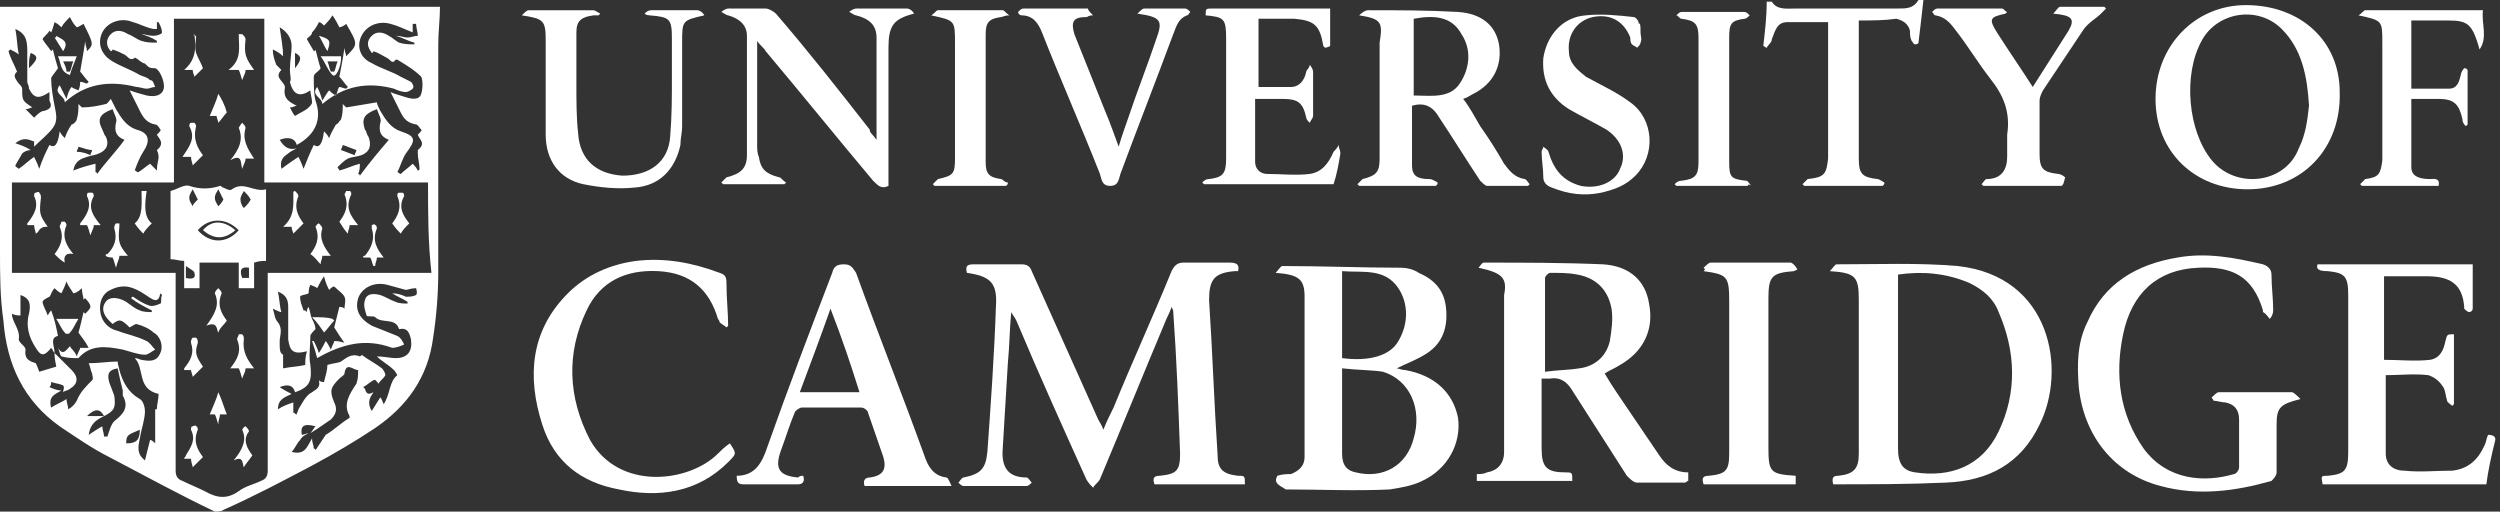 <?xml version="1.0" encoding="utf-8"?>
<!-- Generator: Adobe Illustrator 19.1.0, SVG Export Plug-In . SVG Version: 6.00 Build 0)  -->
<!DOCTYPE svg PUBLIC "-//W3C//DTD SVG 1.1//EN" "http://www.w3.org/Graphics/SVG/1.1/DTD/svg11.dtd">
<svg version="1.1" id="Layer_1" xmlns="http://www.w3.org/2000/svg" xmlns:xlink="http://www.w3.org/1999/xlink" x="0px" y="0px"
	 viewBox="0 0 146.6 30" enable-background="new 0 0 146.6 30" xml:space="preserve">
<rect x="0" y="0" width="146.6" height="30" fill="#333333" stroke="none"/>
<g>
	<path fill="#FFFFFF" d="M0,0.4c8.5,0,17.1,0,25.8,0c0,0.7-0.1,1.5-0.1,2.2c0,4.4,0,8.9,0,13.3c0,1.3-0.1,2.6-0.3,3.9
		c-0.3,2.3-1.5,4-3.4,5.3c-1.2,0.8-2.4,1.5-3.7,2.2c-1.7,0.9-3.4,1.8-5.2,2.6C13,30,12.7,30,12.6,30c-2.1-1-4.1-2.1-6.2-3.2
		c-1-0.5-2-1.2-2.9-1.8c-2.1-1.5-3.1-3.6-3.3-6.2C0,17.4,0,16.1,0,14.7c0-3.6,0-7.1,0-10.7C0,2.8,0,1.6,0,0.4z M6.1,24.4
		c-0.4,0.2-0.8,0.4-0.9,1.1c0.3-0.2,0.6-0.4,0.8-0.5c0,0.2,0.1,0.4,0.1,0.6c0.1,0,0.1,0,0.2,0c0.1-0.3,0.2-0.7,0.4-0.9
		c0.5-0.4,0.9-0.8,0.5-1.5c0-0.1,0-0.2,0-0.3c-0.1-0.4-0.2-0.8-0.3-1.3c-0.6,0.1-0.6,0.4-0.5,0.8c0.1,0.3,0.2,0.5,0.3,0.8
		C6.8,23.9,6.7,24.1,6.1,24.4c-0.2-0.4-0.5-0.5-1,0C5.5,24.4,5.8,24.4,6.1,24.4z M18.2,25.4c0.1-0.1,0.2-0.3,0.3-0.4
		c-0.7-0.2-0.9,0-0.8,0.5c0.1,0,0.3-0.1,0.4-0.1c-0.2,0.1-0.4,0.2-0.5,0.4c-0.2,0.2-0.3,0.5-0.5,0.7c0.8,0.2,0.9-0.3,1.2-0.8
		c0,0.3,0.1,0.4,0.1,0.6c0,0,0.1,0,0.1,0.1c0.2-0.3,0.4-0.6,0.6-0.9c-0.1,0,0,0,0,0c0.5-0.3,0.9-0.7,1.4-1c0,0,0-0.1,0-0.1
		c-0.4-0.7,0-1.3,0.4-1.9C21,22.2,21,22,21,21.7c-0.3,0-0.7-0.5-0.8,0.2c0,0.1-0.2,0.2-0.3,0.3c-0.5,0.5-0.6,0.7-0.3,1.4
		c0.2,0.4,0.1,0.7-0.2,1C19.1,24.8,18.7,25.1,18.2,25.4z M21.9,23c-0.2,0.3-0.4,0.6-0.1,1.1c0.2-0.3,0.3-0.5,0.5-0.8
		c0.1,0.1,0.1,0.2,0.2,0.4c0.4-0.6,0.3-1.3,0.8-1.7c0,0-0.1-0.2-0.2-0.3c-0.3-0.3-0.7-0.5-1-0.8c0.4,0,0.8,0.1,1.1,0.1
		c0.7,0,1-0.4,0.9-1.1c-0.1-0.4-0.2-0.7-0.7-0.6c-0.2-0.7-1-0.3-1.4-0.7c-0.1-0.1-0.5,0-0.5-0.1c-0.1-0.3-0.2-0.6-0.1-0.9
		c0.1-0.4,0.5-0.4,0.9-0.3c0.3,0.1,0.6,0.3,0.9,0.4c0.2,0.1,0.5,0.1,0.7,0.1c0,0,0-0.1,0-0.1c-0.3-0.2-0.6-0.3-0.9-0.5
		c0.3,0,0.6,0.1,0.8,0.2c0.2,0,0.4,0,0.6-0.1c0.1-0.1,0-0.4,0-0.4c-0.3,0-0.5,0.1-0.6,0.1c-0.4-0.1-0.7-0.2-1.1-0.3
		c-0.8-0.2-1.5,0.2-1.7,0.8c-0.2,0.7,0.1,1.2,0.8,1.6c0.5,0.2,1,0.4,1.5,0.6c0.2,0.1,0.3,0.3,0.4,0.5c-0.2,0.1-0.5,0.2-0.7,0.2
		c-1.6-0.6-3-0.2-4.4,0.6c-0.1-0.4-0.2-0.7-0.3-1c0,0,0.1,0,0.1,0c0.1,0.2,0.2,0.4,0.3,0.7c0.2-0.3,0.3-0.5,0.4-0.7
		c0.1,0.1,0.2,0.3,0.3,0.5c0.1-0.3,0.2-0.4,0.2-0.5c0.1,0,0.3,0,0.6,0.1c-0.3-0.4-0.4-0.6-0.6-0.9c0.1-0.4,0.2-0.8,0.3-1.2
		c0.1,0,0.2,0,0.3,0.1c0-0.2,0.1-0.5,0-0.7c-0.1-0.2-0.4-0.4-0.6-0.6c-0.1,0-0.2,0.1-0.3,0.2c-0.1-0.2-0.2-0.4-0.3-0.8
		c-0.2,0.3-0.3,0.5-0.4,0.7c-0.1-0.1-0.2-0.1-0.4-0.2c-0.1,0.2-0.1,0.4-0.1,0.5c-0.2,0.1-0.5,0.1-0.5,0.2c0,0.3,0.1,0.5,0.2,0.8
		c0.1,0,0.1,0,0.2,0.1c0-0.1,0-0.2,0.1-0.3c0.1,0.3,0.1,0.5,0.2,0.7c0.1,0.2,0.2,0.4,0.2,0.6c-0.1,0.1-0.3,0.3-0.3,0.4
		c0,0.6-0.1,1.2,0,1.7c0.1,0.9,0,1.3-0.9,1.6c-0.1-0.4-0.4-0.5-0.9-0.3c0.3,0.2,0.5,0.3,0.7,0.4c-0.4,0.2-0.8,0.3-0.8,0.9
		c0.3-0.2,0.6-0.3,0.9-0.4c0,0.2,0,0.4,0,0.6c0.1,0,0.1,0.1,0.2,0.1c0-0.1,0.1-0.2,0.1-0.3c0.2-0.3,0.4-0.8,0.8-1
		c0.3-0.2,0.5-0.3,0.4-0.7c0.1,0.1,0.2,0.1,0.3,0.1c0.1-0.4,0.2-0.7,0.2-1c0.3-0.1,0.6-0.1,0.8-0.2c0.3-0.2,0.6-0.5,1.1-0.3
		c0,0,0.2-0.1,0.1-0.1c0.4,0.3,0.8,0.5,1.2,0.8c0.1,0.1,0.2,0.3,0.2,0.4c-0.1,0.2-0.3,0.3-0.4,0.5c-0.1-0.1-0.2-0.3-0.3-0.2
		c-0.2,0.1-0.4,0.3-0.6,0.4c0,0,0.1,0.1,0.1,0.1C21.5,23.2,21.7,23.1,21.9,23z M3.2,20.7c0.3,0.3,0.7,0.7,1,1
		c0.4,0.4,0.4,0.8-0.1,1.1c-0.1,0.1-0.3,0.1-0.4,0.2c0-0.1,0.1-0.3,0-0.4c-0.2-0.1-0.4-0.1-0.7-0.2c0,0.1,0,0.2-0.1,0.3
		c0.2,0.1,0.5,0.2,0.7,0.2c-0.3,0.2-0.8,0.3-0.6,1c0.3-0.2,0.6-0.3,0.9-0.5c0,0.2,0.1,0.4,0.1,0.6c0.2-0.1,0.4-0.3,0.5-0.5
		c0.2-0.5,0.5-0.8,0.9-1.2c0.1-0.1,0-0.3,0-0.4c-0.1-0.2-0.1-0.4-0.2-0.6c0.6,0,1.2-0.1,1.7-0.1C6.9,21.4,7,21.6,7,21.7
		c0.2,0.7,0.5,1.3,1.2,1.7c0.2,0.1,0.3,0.5,0.3,0.7c0,0.5-0.2,1-0.3,1.6c-0.1,0.5-0.2,0.9,0.3,1.3c0.1-0.4,0.2-0.8,0.3-1.2
		c0.1,0,0.2,0.1,0.3,0.2c0-0.7,0-1.3,0-2c0,0,0,0,0.1,0c0-0.3,0.1-0.6,0.1-0.9c-1.3-0.3-0.8-1.5-1.4-2.1c0.2,0,0.3,0.1,0.4,0.1
		c0.5,0.1,0.9,0.1,1.1-0.4c0.2-0.4,0-1-0.4-1.2C8.8,19.3,8.4,19.1,8,19c-0.1,0-0.2,0.1-0.4,0.2c-0.5-0.5-0.6-0.5-1-0.2
		c-0.1-0.1-0.1-0.1-0.2-0.2c-0.3-0.3-0.5-0.7-0.2-1.1c0.2-0.3,0.7-0.3,1.2,0c0.3,0.2,0.5,0.4,0.8,0.5c0.2,0.1,0.5,0.1,0.7,0.1
		c0,0,0-0.1,0-0.1c-0.4-0.2-0.8-0.4-1.2-0.7c0,0,0-0.1,0.1-0.1c0.3,0.2,0.6,0.4,0.9,0.5c0.2,0.1,0.5,0,0.7-0.1c0.1,0,0-0.3,0.1-0.5
		c0,0-0.1-0.1-0.1-0.1c-0.1,0.6-0.4,0.4-0.7,0.2c-0.3-0.2-0.6-0.4-0.9-0.5c-0.5-0.2-1-0.1-1.5,0.2c-0.4,0.3-0.5,0.8-0.4,1.3
		c0.1,0.5,0.5,0.9,1,1C7.4,19.6,8,19.7,8.6,20c0.2,0.1,0.3,0.3,0.5,0.5c-0.2,0.1-0.4,0.3-0.6,0.3c-0.4,0-0.9-0.2-1.3-0.3
		c-1-0.2-1.9-0.3-2.6,0.5c-0.4,0-0.6,0-1-0.1c-0.1-0.1-0.1-0.3-0.2-0.5c0.3,0.5,0.5,0.1,0.7-0.1c0.1,0.2,0.3,0.3,0.4,0.6
		c0.1-0.3,0.2-0.4,0.2-0.5c0.1,0,0.3,0,0.5,0C5,20,4.8,19.8,4.6,19.5c0.1-0.3,0.2-0.8,0.3-1.2c0,0,0.1,0.1,0.1,0.1
		c0.1-0.1,0.3-0.3,0.3-0.4c0-0.2-0.2-0.4-0.3-0.5c0,0-0.1,0-0.1,0.1c0-0.2-0.1-0.4-0.1-0.7c-0.2,0.2-0.4,0.3-0.5,0.3
		c-0.1-0.2-0.3-0.4-0.4-0.7c-0.1,0.3-0.2,0.5-0.3,0.7c-0.2-0.1-0.3-0.2-0.4-0.3C3,17.1,3,17.3,2.9,17.4c-0.2,0.1-0.4,0.2-0.4,0.3
		c0,0.2,0.2,0.5,0.3,0.8c0.1-0.2,0.2-0.3,0.2-0.3c0.2,0.5,0.3,1,0.4,1.5C2.9,19.8,3.2,20.3,3.2,20.7c-0.1-0.1-0.1-0.2-0.2-0.3
		c-0.4,0.5-0.6,0.5-0.9,0c-0.4-0.6-0.6-1.3-0.4-2c0.1-0.5,0.1-0.9-0.5-1.1c0,0.4,0,0.8,0,1.2c-0.1,0-0.3,0-0.5-0.1
		c0,0.5,0.5,0.9,0.4,1.5c0,0.2,0.4,0.4,0.4,0.6c-0.1,0.6,0.3,0.7,0.6,0.8c0.1,0.2,0.2,0.5,0.2,0.5c0.3-0.1,0.7-0.2,1-0.3
		C3.2,21,3.2,20.9,3.2,20.7z M17.4,8.7c-0.2,0.1-0.4,0.2-0.5,0.3c-0.3,0.2-0.5,0.4-0.4,0.9c0.4-0.3,0.7-0.5,1-0.7
		c0.1,0.2,0.2,0.4,0.3,0.7c0.2-0.5,0.4-1,0.6-1.4c0.3,0.2,0.5,0,0.6-0.8c0.1,0.1,0.2,0.2,0.3,0.4c0.1-0.3,0.3-0.6,0.4-0.8
		C19.8,7.3,19.9,7.1,20,7c0.1-0.3,0.1-0.6,0.1-0.9c0.1,0.1,0.1,0.1,0.2,0.2c0.6-0.1,1.2-0.2,1.8-0.3c0,0.1,0.1,0.3,0.2,0.5
		c0.3,0.5,0.6,1,1.2,1.2C24.4,8,24.4,8.2,23.8,9c-0.2,0.3-0.3,0.7-0.5,1.1c0.1,0,0.1,0.1,0.2,0.1c0.2-0.2,0.5-0.4,0.7-0.6
		c0.1,0.1,0.2,0.2,0.3,0.4c0,0,0.1,0,0.1-0.1c0-0.3-0.1-0.6-0.1-0.9c0-0.1,0-0.2,0-0.2c0.5-0.4,0.1-0.6,0-0.9
		c0.1-0.1,0.3-0.3,0.2-0.3c-0.1-0.1-0.2-0.3-0.3-0.3c-0.5-0.1-0.7-0.3-0.9-0.7c-0.2-0.4-0.4-0.8-0.6-1.2c0.2,0.1,0.6,0.2,0.9,0.3
		c0.3,0.1,0.8,0.2,0.9-0.2c0.1-0.3,0.1-0.8,0-1c-0.4-0.4-0.9-0.7-1.4-1c0,0-0.1,0-0.1,0c-0.2,0.3-0.3,0-0.5-0.1
		c-0.2-0.1-0.5-0.3-0.8-0.4c0,0,0,0.1-0.1,0.1c-0.3-0.4-0.3-0.7,0-1c0.3-0.3,0.7-0.2,1,0c0.2,0.1,0.4,0.3,0.6,0.4
		c0.3,0.1,0.6,0.1,0.9,0.1c0,0,0-0.1,0-0.1c-0.4-0.1-0.7-0.3-1.1-0.4c0.3,0,0.5,0.1,0.7,0.1c0.2,0,0.4-0.1,0.6-0.1
		c0-0.2-0.1-0.5-0.1-0.7c-0.1,0-0.1,0-0.2,0c0,0.1,0,0.3,0,0.5c-0.5-0.2-0.9-0.4-1.3-0.5c-0.7-0.2-1.4,0.1-1.7,0.7
		c-0.3,0.6-0.1,1.3,0.6,1.6c0.5,0.3,1.2,0.5,1.7,0.8c0.2,0.1,0.4,0.2,0.6,0.3c0.1,0.1,0.2,0.3,0.1,0.4c-0.1,0.1-0.3,0.2-0.4,0.2
		c-0.2,0-0.5-0.1-0.7-0.2c-1.5-0.4-2.9-0.2-4.2,0.9c0-0.4-0.7-0.5-0.3-1c0.1,0.2,0.2,0.4,0.3,0.8c0.2-0.3,0.3-0.5,0.4-0.6
		c0.1,0.1,0.2,0.2,0.4,0.3c0.1-0.2,0.1-0.4,0.2-0.5c0.1,0,0.3,0.1,0.4,0.1c0,0,0.1-0.1,0.1-0.1c-0.2-0.2-0.3-0.4-0.5-0.6
		c0.1-0.5,0.2-1,0.3-1.7c0,0.2,0.1,0.4,0.1,0.5C21,2.6,21,2.6,20.3,1.4c-0.1,0.1-0.3,0.2-0.4,0.2c-0.1-0.2-0.2-0.4-0.4-0.7
		c-0.2,0.3-0.3,0.4-0.5,0.6c-0.1-0.1-0.2-0.2-0.3-0.2c-0.1,0.2-0.2,0.4-0.4,0.6C18.3,2.1,18,2.2,18,2.3c0.1,0.2,0.3,0.5,0.4,0.7
		c0,0,0.1,0,0.1-0.1c0.1,0.4,0.2,0.8,0.3,1.1c-0.1,0.2-0.4,0.3-0.4,0.5c0,0.5,0,1,0.1,1.4c0.4,1.1,0,2-1.1,2.6
		c-0.1-0.4-0.5-0.5-1-0.3C16.7,8.7,17,8.8,17.4,8.7z M2,8.6c0-0.1,0-0.3,0-0.3C1.7,8.2,1.4,8,0.9,8.4c0.3,0.1,0.6,0.2,0.9,0.4
		C1.6,8.8,1.4,8.9,1.3,9C1.2,9.2,1,9.5,0.9,9.7C0.9,9.8,1,9.8,1.1,9.9C1.4,9.7,1.7,9.4,2,9.2c0.1,0.2,0.2,0.4,0.3,0.7
		c0.2-0.6,0.4-1,0.6-1.4c0.3,0.2,0.5,0,0.6-0.8C3.6,7.9,3.7,8,3.8,8.1C3.9,7.8,4,7.6,4.2,7.3C4.3,7.3,4.5,7.1,4.5,7
		c0.1-0.3,0.1-0.6,0.1-0.9c0.1,0.1,0.1,0.1,0.2,0.2c0.5,0,1-0.1,1.4-0.2c0.1,0,0.2-0.2,0.3-0.3C6.6,6,6.7,6.2,6.8,6.4
		c0.3,0.5,0.6,1,1.2,1.2c0.8,0.2,0.8,0.7,0.4,1.3C8.2,9.2,8,9.7,7.9,10c0.1,0,0.1,0.1,0.2,0.1C8.3,10,8.5,9.8,8.8,9.6
		C8.8,9.6,9,9.8,9.2,10c0-0.4,0.1-0.6,0.1-0.8c0-0.2-0.1-0.4-0.1-0.4c0.5-0.4,0.1-0.7,0-0.9c0.1-0.1,0.3-0.3,0.2-0.3
		C9.3,7.4,9.2,7.3,9.1,7.3C8.6,7.2,8.4,6.9,8.2,6.5C8,6.1,7.8,5.7,7.6,5.3c-0.1,0-0.1,0,0,0c0.3,0.1,0.6,0.2,1,0.3
		c0.5,0.1,0.9,0,1-0.4c0.1-0.4-0.3-1.3-0.6-1.2C8.6,4,8.6,3.7,8.4,3.7C8.2,3.6,7.9,3.3,7.9,3.4C7.6,3.6,7.5,3.3,7.3,3.2
		C7.1,3.1,6.9,3,6.6,2.9c0,0,0,0.1-0.1,0.1c-0.3-0.3-0.3-0.7,0-1c0.3-0.3,0.7-0.2,1,0C7.8,2.1,8,2.3,8.3,2.4
		c0.3,0.1,0.6,0.1,0.9,0.1c0,0,0-0.1,0-0.1C8.9,2.2,8.6,2.1,8.3,2C8.5,2,8.7,2.1,9,2.1c0.2,0,0.5-0.1,0.5-0.2c0-0.2-0.1-0.4-0.2-0.6
		c0,0-0.1,0-0.1,0c0,0.1,0,0.3,0,0.4c-0.1,0-0.1,0-0.2,0C8.5,1.6,8.2,1.4,7.8,1.3C7.1,1,6.3,1.3,6,1.9C5.7,2.5,5.9,3.2,6.6,3.6
		c0.5,0.3,1.1,0.5,1.6,0.8c0.2,0.1,0.4,0.1,0.6,0.3C9,4.7,9,4.9,9.1,5.1C8.9,5.1,8.8,5.2,8.6,5.2C8.4,5.2,8.2,5.1,8,5.1
		C6.4,4.7,5,4.9,3.8,6c0-0.4-0.7-0.5-0.3-1c0.1,0.2,0.2,0.4,0.4,0.8C4,5.4,4.1,5.2,4.2,5.1c0.1,0.1,0.2,0.1,0.4,0.2
		c0.1-0.2,0.1-0.4,0.1-0.5c0.2,0,0.3,0.1,0.4,0.1c0,0,0.1-0.1,0.1-0.1C5,4.6,4.8,4.3,4.7,4.2C4.8,3.6,4.9,3.1,5,2.4
		C5,2.7,5.1,2.8,5.1,3c0.4-0.4,0.4-0.4-0.2-1.6C4.7,1.5,4.6,1.6,4.5,1.6C4.3,1.4,4.2,1.2,4.1,1C3.9,1.2,3.7,1.4,3.6,1.6
		C3.5,1.5,3.4,1.4,3.2,1.3C3.1,1.6,3.1,1.7,3,1.9c0,0-0.1-0.1-0.1-0.1C2.8,2,2.5,2.2,2.5,2.3C2.6,2.5,2.8,2.7,3,3
		c0,0,0.1-0.1,0.1-0.1C3.2,3.3,3.3,3.7,3.4,4C3.2,4.3,3,4.5,3,4.6c0,0.5,0.1,1.1,0.2,1.6c0.1,0.5,0.2,0.9-0.1,1.3
		C2.8,7.9,2.4,8.2,2,8.6z M25.1,10.7c-3.2,0-6.4,0-9.6,0c0-3.2,0-6.4,0-9.6c-1.8,0-3.6,0-5.3,0c0,3.2,0,6.4,0,9.6
		c-3.2,0-6.4,0-9.5,0c0,1.8,0,3.5,0,5.3c3.2,0,6.3,0,9.6,0c0,0.2,0,0.4,0,0.6c0,3.7,0,7.3,0,11c0,0.3,0.1,0.5,0.4,0.6
		c0.4,0.2,0.9,0.4,1.3,0.6c0.7,0.4,1.3,0.5,2,0c0.4-0.3,0.9-0.4,1.3-0.6c0.3-0.1,0.4-0.3,0.4-0.6c0-3.7,0-7.3,0-11
		c0-0.2,0-0.4,0-0.6c3.2,0,6.4,0,9.6,0C25.1,14.2,25.1,12.5,25.1,10.7z M16.5,4.1c-0.5,0.5,0.3,0.7,0.2,1.1c-0.1,0.6,0.3,0.8,0.7,1
		c-0.1,0-0.2,0.1-0.4,0.1c0.1,0.2,0.2,0.4,0.3,0.5c0.3-0.2,0.6-0.3,0.8-0.5c0.1-0.1,0.2-0.2,0.2-0.3c0-0.2-0.1-0.5-0.1-0.7
		c-0.6,0.4-1,0.3-1.2-0.5C17.1,4.7,17,4.4,17,4.1c0-0.5,0.1-1,0.1-1.4c0-0.4-0.2-0.8-0.7-1.1c0.1,0.7,0.2,1.2,0.2,1.7
		C16.4,3.1,16.2,3,16,2.9c0,0.4,0.1,0.6,0.2,0.9C16.3,3.9,16.4,4,16.5,4.1z M2.9,5.4C2.3,5.8,2,5.8,1.7,5.2C1.7,5,1.6,4.9,1.6,4.8
		c0-0.6,0-1.1,0-1.7c0-0.6,0-1.1-0.7-1.4C1,2.2,1,2.7,1.1,3.2C1,3.1,0.8,3,0.6,2.9c0,0-0.1,0.1-0.1,0.1C0.6,3.4,0.8,3.7,1,4.2
		C0.8,4.4,0.8,4.5,1.1,4.9C1.2,5,1.3,5.1,1.3,5.2c0,0.7,0,0.7,0.6,1.1c-0.1,0-0.2,0.1-0.4,0.1C1.7,6.6,1.9,6.8,2,6.9
		c0.2-0.2,0.4-0.4,0.6-0.4c0.3-0.1,0.5-0.2,0.3-0.6C2.9,5.8,2.9,5.6,2.9,5.4z M22.8,8.2c-0.5-0.2-0.6-0.5-0.5-1
		c0.1-0.2-0.1-0.5-0.2-0.8c-0.8,0.3-0.9,0.6-0.7,1.2c0.1,0.1,0.1,0.3,0.2,0.4c0.2,0.5,0.1,0.9-0.4,1.1c-0.3,0.1-0.6,0.1-0.8,0.2
		c-0.2,0.1-0.4,0.3-0.6,0.5c0,0.1,0.1,0.1,0.1,0.2c0.4-0.1,0.8-0.3,1.2-0.4c0,0.2,0,0.4-0.1,0.6c0,0,0.1,0,0.1,0.1
		C21.7,9.5,22.2,8.9,22.8,8.2z M5.6,9.6c0,0.1,0,0.3,0,0.5c0,0,0.1,0,0.1,0.1c0.5-0.7,1.1-1.3,1.6-2C6.8,8,6.7,7.7,6.8,7.2
		C6.9,7,6.7,6.7,6.6,6.4C5.8,6.7,5.7,7,6,7.6C6.1,7.8,6.1,7.9,6.2,8c0.2,0.4,0.1,0.8-0.4,1C5.6,9.1,5.4,9.1,5.1,9.2
		C4.8,9.3,4.4,9.4,4.3,10C4.8,9.8,5.2,9.7,5.6,9.6z M16.6,20.8c0,0.4,0,0.6,0,0.8c0.5-0.1,0.9-0.1,1.3-0.2c0-0.2,0-0.5,0.1-0.8
		c-0.8,0.2-1,0-1.1-0.7c0-0.6,0-1.3,0-1.9c0-0.4-0.1-0.7-0.6-0.9c0.1,0.5,0.1,0.9,0.2,1.2c-0.1,0-0.3-0.1-0.5-0.2
		c0.1,0.3,0.1,0.6,0.3,0.8c0.3,0.4,0.1,0.8,0.1,1.1C16.4,20.5,16.4,20.7,16.6,20.8z M8.2,25.2c-0.7,0.3-0.8,0.3-0.8,0.8
		C8,26,8.2,25.8,8.2,25.2z M4.6,8.6c0,0.1-0.1,0.2-0.1,0.3C4.8,8.9,5.1,9,5.3,9.1c0-0.1,0.1-0.2,0.1-0.3C5.2,8.8,4.9,8.7,4.6,8.6z
		 M20.1,8.5c0,0.1-0.1,0.2-0.1,0.3c0.3,0.1,0.5,0.2,0.8,0.3c0-0.1,0.1-0.2,0.1-0.3C20.6,8.7,20.4,8.6,20.1,8.5z M1.7,4
		c0.5-0.5,0.6-0.7,0.1-0.9C1.7,3.4,1.7,3.6,1.7,4z M17.3,3.1c0,0.3,0,0.6,0,0.9C17.7,3.5,17.7,3.3,17.3,3.1z"/>
	<path fill="#FFFFFF" d="M72.6,15.9c-0.1,0-0.1,0-0.2,0c-1.2,0.1-1.5,0.5-1.5,1.7c0.2,3,0.3,6.1,0.5,9.1c0,0.8,0.3,1.1,1.2,1.2
		c0.4,0,0.4,0,0.4,0.5c-1.8,0-3.5,0-5.3,0c-0.1-0.3-0.1-0.5,0.3-0.5c1-0.1,1.2-0.3,1.2-1.3c-0.1-2.8-0.2-5.5-0.4-8.3
		c0-0.1,0-0.1-0.1-0.3c-0.1,0.3-0.2,0.5-0.3,0.7c-1.3,3.1-2.6,6.3-3.9,9.4c-0.1,0.2-0.3,0.3-0.4,0.5c-0.1-0.1-0.3-0.3-0.4-0.5
		c-1.4-3.1-2.8-6.2-4.1-9.3c-0.1-0.2-0.2-0.3-0.3-0.5c-0.1,1-0.1,2-0.2,3c-0.1,1.7-0.2,3.3-0.3,5c-0.1,1.2,0.4,1.7,1.4,1.7
		c0.1,0,0.2,0.2,0.3,0.3c-0.1,0.1-0.2,0.2-0.3,0.2c-1.2,0-2.5,0-3.7,0c-0.1,0-0.2-0.1-0.3-0.2c0.1-0.1,0.2-0.3,0.3-0.3
		c1-0.2,1.3-0.5,1.4-1.5c0.2-2.8,0.4-5.6,0.5-8.5c0.1-1.4-0.3-1.8-1.7-2c-0.1-0.4,0-0.5,0.4-0.5c0.9,0,1.9,0,2.8,0
		c0.3,0,0.5,0.1,0.6,0.4c1.3,2.9,2.6,5.8,3.9,8.7c0.1,0.2,0.2,0.3,0.3,0.6c0.2-0.5,0.4-0.9,0.6-1.3c1.1-2.7,2.3-5.3,3.4-8
		c0.2-0.4,0.4-0.5,0.7-0.5c0.9,0,1.8,0,2.7,0C72.5,15.4,72.7,15.5,72.6,15.9z"/>
	<path fill="#FFFFFF" d="M86.7,15.7c0.1-0.1,0.2-0.3,0.3-0.3c2.3,0,4.7,0,7,0.1c1.6,0.1,2.5,1,2.7,2.3c0.3,1.5-0.3,2.8-1.7,3.6
		c-0.3,0.2-0.6,0.3-0.9,0.5c0.4,0.7,0.9,1.4,1.3,2c0.6,0.9,1.3,1.9,1.9,2.8c0.4,0.6,0.9,1,1.7,1c0,0.2,0,0.3,0,0.5
		c-0.1,0-0.1,0.1-0.2,0.1c-0.9,0-1.9,0-2.8,0c-0.2,0-0.4-0.2-0.6-0.4c-1.1-1.7-2.1-3.3-3.2-5c-0.3-0.5-0.7-0.8-1.3-0.7
		c-0.2,0-0.3,0-0.5,0c0,0.7,0,1.4,0,2.1c0,0.7,0,1.4,0,2c0,1.1,0.3,1.4,1.4,1.4c0.4,0,0.4,0,0.4,0.5c-1.9,0-3.7,0-5.6,0
		c0-0.1,0-0.3,0-0.4c0.2,0,0.4,0,0.6-0.1c0.6-0.1,1-0.5,1-1.2c0-3.1,0-6.2,0-9.2C88.4,16.3,88.1,16,86.7,15.7z M90.6,21.8
		c0.7-0.1,1.4-0.1,2-0.2c0.9-0.1,1.6-0.7,1.8-1.6c0.1-0.6,0.2-1.3,0.1-1.9c-0.2-1.1-0.9-1.8-2-2C92,16,91.5,16,90.9,16
		c-0.1,0-0.3,0.2-0.3,0.3C90.6,18.1,90.6,19.9,90.6,21.8z"/>
	<path fill="#FFFFFF" d="M107.5,28.4c-0.1-0.4,0-0.5,0.3-0.5c0.9-0.1,1.2-0.4,1.2-1.3c0-3,0-6,0-9c0-1.4-0.2-1.6-1.7-1.7
		c0.2-0.2,0.3-0.4,0.4-0.4c2.4,0,4.8-0.1,7.1,0.1c5.5,0.6,6.4,6.1,4.8,9.3c-1.1,2.3-3,3.3-5.5,3.4C111.9,28.4,109.7,28.4,107.5,28.4
		z M111.3,16.1c0,1.3,0,2.5,0,3.6c0,2.2,0,4.4,0,6.6c0,0.9,0.3,1.3,1,1.4c2,0.3,3.9-0.3,4.9-2.4c1.1-2.3,1-4.7,0-7
		c-0.3-0.8-0.9-1.3-1.7-1.7C114.1,16,112.7,15.9,111.3,16.1z"/>
	<path fill="#FFFFFF" d="M74.9,27.9c0.3-0.1,0.6-0.1,0.8-0.1c0.5-0.2,0.8-0.5,0.8-1c0-3.1,0-6.3,0-9.4c0-1-0.3-1.3-1.7-1.4
		c0.2-0.2,0.3-0.4,0.4-0.4c2.3,0,4.7,0.1,7,0.1c0.3,0,0.7,0.1,1,0.3c0.9,0.4,1.5,1,1.6,2.1c0.1,1.1-0.2,2-1.1,2.6
		c-0.6,0.4-1.2,0.6-1.8,0.9c0.1,0,0.3,0.1,0.5,0.1c1.7,0.3,2.8,1.3,3.1,2.8c0.2,1.5-0.6,3-2.1,3.7c-0.6,0.3-1.3,0.4-1.9,0.5
		c-2,0.1-4.1,0-6.1,0C74.9,28.4,74.7,28.3,74.9,27.9z M78.7,21.6c0,1.8,0,3.4,0,5c0,0.7,0.3,1,0.8,1.1c1.6,0.4,3-0.4,3.4-2
		c0.5-1.7-0.2-3.4-1.8-3.9C80.5,21.7,79.6,21.7,78.7,21.6z M78.7,15.9c0,1.8,0,3.4,0,5.1c1.5,0.2,2.8-0.1,3.3-1c0.6-1,0.6-2.2,0-3.1
		C81.2,15.7,79.9,16,78.7,15.9z"/>
	<path fill="#FFFFFF" d="M129.7,23.3c0.1-0.1,0.3-0.3,0.4-0.3c1.4,0,2.8,0,4.3,0c0.1,0,0.3,0.2,0.5,0.4c-1.2,0.3-1.4,0.5-1.4,1.5
		c0,0.9,0,1.9,0,2.8c0,0.2-0.2,0.4-0.3,0.5c-2.1,0.6-4.3,0.9-6.5,0.3c-2.7-0.7-4.5-2.9-4.8-5.8c-0.1-1.3-0.1-2.6,0.5-3.8
		c1-2.3,2.9-3.4,5.3-3.8c1.7-0.3,3.3,0,5,0.4c0.3,0.1,0.5,0.3,0.5,0.6c0,0.7,0.1,1.4,0.1,2.1c0,0.2-0.1,0.4-0.2,0.5
		c-0.1-0.1-0.2-0.3-0.4-0.4c0,0,0-0.1,0-0.1c-0.6-2-1.8-2.6-3.8-2.5c-2.4,0.1-3.9,1.5-4.4,3.9c-0.5,2.4-0.2,4.7,1.2,6.7
		c1.4,1.9,3.6,2,5.3,1.5c0.1,0,0.3-0.2,0.3-0.4c0-0.9,0-1.9,0-2.8c0-0.6-0.3-0.9-0.8-1c-0.2,0-0.5-0.1-0.7-0.1
		C129.8,23.4,129.7,23.4,129.7,23.3z"/>
	<path fill="#FFFFFF" d="M135.9,15.5c3,0,6,0,9.1,0c0,0.9,0,1.7,0,2.6c0,0.1-0.1,0.2-0.2,0.2c-0.1,0-0.2-0.1-0.3-0.2
		c0,0,0-0.1,0-0.1c-0.1-1.4-0.9-1.8-2.2-1.8c-0.8,0-1.6,0-2.4,0c0,0-0.1,0-0.1,0c0,1.6,0,3.2,0,4.9c0.9,0,1.8,0.1,2.7,0
		c0.6-0.1,0.8-0.6,0.9-1.1c0.1-0.4,0.1-0.4,0.5-0.4c0,1.4,0,2.8,0,4.1c0,0-0.1,0.1-0.1,0.1c-0.1-0.1-0.3-0.2-0.3-0.3
		c-0.1-0.3-0.1-0.7-0.3-0.9c-0.2-0.3-0.5-0.5-0.8-0.6c-0.8-0.1-1.7,0-2.5,0c0,1.6,0,3.1,0,4.6c0,0.6,0.4,1,1.1,1
		c0.9,0.1,1.8,0,2.8,0c0.9-0.1,1.5-0.6,1.9-1.5c0.1-0.2,0.1-0.4,0.2-0.6c0.3,0,0.5,0.1,0.4,0.4c-0.2,0.8-0.4,1.7-0.5,2.5
		c-3.2,0-6.4,0-9.6,0c-0.1-0.5-0.1-0.5,0.3-0.5c1-0.1,1.2-0.3,1.2-1.4c0-3.1,0-6.1,0-9.2c0-1.1-0.2-1.3-1.2-1.4
		C136,15.9,135.8,15.8,135.9,15.5z"/>
	<path fill="#FFFFFF" d="M47.1,27.9c0.1,0.3,0,0.5-0.3,0.5c-1.1,0-2.1,0-3.2,0c-0.3,0-0.4-0.1-0.4-0.5c1.1,0,1.5-0.8,1.8-1.7
		c1.2-3.4,2.5-6.8,3.8-10.2c0.1-0.4,0.3-0.5,0.7-0.5c0.4,0,0.5,0.2,0.7,0.5c1.3,3.6,2.7,7.1,4,10.7c0.2,0.6,0.5,1.2,1.3,1.3
		c0.1,0,0.2,0.3,0.3,0.5c-1.8,0-3.4,0-5.1,0c-0.1-0.3,0-0.5,0.3-0.5c0.8-0.1,1-0.5,0.8-1.2c-0.3-0.9-0.6-1.7-0.9-2.6
		c0-0.1-0.2-0.3-0.4-0.3c-1.2,0-2.3,0-3.5,0c-0.1,0-0.4,0.2-0.4,0.3c-0.3,0.7-0.5,1.4-0.8,2.2c-0.4,1.1-0.1,1.5,1,1.6
		C46.9,27.9,47,27.9,47.1,27.9z M48.7,18.1c-0.6,1.7-1.2,3.3-1.8,4.9c1.2,0,2.3,0,3.5,0C49.9,21.4,49.4,19.9,48.7,18.1z"/>
	<path fill="#FFFFFF" d="M42.6,19.2c-0.1-0.1-0.3-0.2-0.4-0.3c0,0,0-0.1-0.1-0.2c-0.5-1.7-1.6-2.7-3.5-2.8c-1.9-0.1-3.4,0.6-4.2,2.3
		c-1.2,2.5-1.1,5.1,0.2,7.6c1.7,3,5.8,2.5,7.5,0.8c0.2-0.2,0.4-0.4,0.7-0.6c0.4,0.6,0.4,0.6-0.1,1.1c-1.8,1.8-4.1,2.1-6.4,1.6
		c-2.2-0.4-3.8-1.6-4.5-3.8c-0.9-2.8-0.7-5.5,1.5-7.7c1.1-1.1,2.5-1.7,4-1.9c1.7-0.2,3.3,0.1,4.9,0.7c0.3,0.1,0.4,0.2,0.4,0.6
		c0,0.9,0.1,1.7,0.1,2.6C42.7,19.1,42.7,19.1,42.6,19.2z"/>
	<path fill="#FFFFFF" d="M79.7,0.9c0.2-0.2,0.4-0.3,0.5-0.3c1.8,0,3.5,0,5.3,0.1c1.4,0.1,2.2,0.8,2.4,1.9c0.2,1.2-0.3,2.3-1.5,2.9
		c-0.2,0.1-0.3,0.2-0.6,0.3c0.4,0.5,0.7,1.1,1,1.6c0.5,0.7,1,1.5,1.4,2.2c0.3,0.4,0.6,0.8,1.2,0.9c0.1,0,0.2,0.2,0.3,0.3
		c0,0-0.1,0.1-0.1,0.1c-0.8,0-1.6,0-2.4,0c-0.1,0-0.3-0.2-0.4-0.3c-0.8-1.2-1.6-2.5-2.4-3.7c-0.4-0.7-0.9-0.9-1.6-0.7
		c0,1.2,0,2.4,0,3.5c0,0.6,0.3,0.8,1,0.8c0.2,0,0.3,0.1,0.5,0.2c0,0.1,0,0.1-0.1,0.2c-1.5,0-3,0-4.5,0c0,0-0.1-0.1-0.1-0.1
		c0.1-0.1,0.2-0.2,0.3-0.3c0.8-0.2,1-0.4,1-1.2c0-2.3,0-4.6,0-6.8C81.1,1.3,81,1.1,79.7,0.9z M82.9,1.1c0,1.5,0,3,0,4.5
		c1,0,2.1,0.2,2.7-0.7C86.2,4,86.3,2.9,85.7,2C85.1,0.9,84,0.9,82.9,1.1z"/>
	<path fill="#FFFFFF" d="M131.8,11.1c-3.1,0-5.4-2.2-5.4-5.3c0-3.1,2.3-5.5,5.3-5.5c3.2,0,5.5,2.1,5.5,5.1
		C137.3,8.7,135,11.1,131.8,11.1z M135.4,6.2c-0.1-1.7-0.4-3.3-1.6-4.5c-1.4-1.4-3.8-1-4.7,0.7c-1.1,2-0.8,5.3,0.6,7
		c1.4,1.7,4.3,1.4,5.1-0.7C135.2,7.9,135.3,7.1,135.4,6.2z"/>
	<path fill="#FFFFFF" d="M51.4,8.2c0-2.1,0-4,0-6c0-0.7-0.4-1.1-1.2-1.3c-0.1,0-0.2-0.1-0.4-0.2c0.1-0.1,0.3-0.2,0.4-0.2
		c1,0,2,0,3,0c0.1,0,0.3,0.1,0.4,0.3c-1.2,0.3-1.5,0.7-1.5,2c0,2.5,0,5,0,7.5c0,0.2,0,0.4,0,0.6c-0.4,0.2-0.6,0-0.9-0.3
		C49.1,8.1,47,5.5,44.9,3c-0.1-0.2-0.3-0.3-0.5-0.6c0,0.3,0,0.4,0,0.5c0,1.9,0,3.7,0,5.6c0,0.2,0,0.5,0.1,0.7c0.1,0.7,0.4,1,1.2,1.2
		c0.1,0,0.2,0.2,0.4,0.3c0,0-0.1,0.1-0.1,0.1c-1.2,0-2.4,0-3.6,0c0,0-0.1-0.1-0.1-0.1c0.1-0.1,0.2-0.2,0.3-0.3
		c0.8-0.2,1.2-0.5,1.2-1.3c0-2.3,0-4.7,0-7c0-0.6-0.4-1-1.1-1.2c-0.1,0-0.2-0.1-0.4-0.2c0.1-0.1,0.3-0.2,0.4-0.2c0.7,0,1.5,0,2.2,0
		c0.2,0,0.5,0.2,0.6,0.3c1.9,2.2,3.7,4.5,5.5,6.8C51,7.8,51.2,7.9,51.4,8.2z"/>
	<path fill="#FFFFFF" d="M99.9,15.7c0.1-0.1,0.3-0.3,0.4-0.3c1.6,0,3.2,0,4.7,0c0.1,0,0.3,0.2,0.4,0.4c-0.2,0.1-0.2,0.1-0.2,0.1
		c-1.3,0.1-1.5,0.3-1.5,1.6c0,2.9,0,5.8,0,8.7c0,1.5,0.1,1.6,1.6,1.7c0,0.1,0,0.3,0,0.5c-1.8,0-3.6,0-5.4,0
		c-0.1-0.3-0.1-0.5,0.3-0.5c1-0.1,1.2-0.3,1.2-1.3c0-3,0-5.9,0-8.9c0-1.5-0.1-1.6-1.5-1.8C100,15.8,100,15.8,99.9,15.7z"/>
	<path fill="#FFFFFF" d="M37.8,0.8c0.1-0.1,0.2-0.2,0.4-0.2c0.9,0,1.8,0,2.7,0c0.1,0,0.3,0.1,0.4,0.3C40,1.2,40,1.2,40,2.5
		c0,1.6,0,3.2,0,4.9c0,0.4-0.1,0.7-0.1,1.1c-0.3,1.4-1.2,2.4-2.7,2.5c-1,0.1-2,0-3-0.2c-1.4-0.3-2.2-1.4-2.2-2.9c0-1.8,0-3.7,0-5.5
		c0-1.2-0.1-1.3-1.4-1.5c0.2-0.2,0.3-0.3,0.4-0.3c1.3,0,2.5,0,3.8,0c0.1,0,0.2,0.1,0.4,0.2c0,0-0.1,0.1-0.1,0.1c-0.1,0-0.2,0-0.3,0
		c-0.7,0.1-1,0.3-1,1c0,1,0,2.1,0,3.1c0,0.9,0,1.9,0.1,2.8c0.1,1.6,1.1,2.4,2.6,2.5c1.6,0,2.7-0.8,2.8-2.3c0.1-1.2,0.1-2.3,0.1-3.5
		c0-0.7,0-1.5,0-2.2c0-1.2-0.1-1.3-1.3-1.4C37.9,0.9,37.8,0.8,37.8,0.8z"/>
	<path fill="#FFFFFF" d="M73.6,5.8c0,1.2,0,2.5,0,3.7c0,0.4,0.3,0.7,0.7,0.7c0.8,0,1.7,0.1,2.5,0c0.7-0.1,1.1-0.6,1.4-1.3
		c0.1-0.1,0.2-0.2,0.3-0.4c0,0.2,0.1,0.3,0.1,0.5c-0.1,0.6-0.2,1.2-0.4,1.8c-2.6,0-5.1,0-7.6,0c0,0-0.1-0.1-0.1-0.1
		c0.1-0.1,0.2-0.2,0.4-0.2c0.8-0.1,1-0.3,1-1.2c0-2.3,0-4.7,0-7c0-1.2-0.1-1.3-1.2-1.4c0-0.4,0-0.4,0.4-0.4c1.4,0,2.7,0,4.1,0
		c0.9,0,1.8,0,2.8,0c0,0.7,0,1.5,0,2.2c0,0-0.2,0.1-0.3,0.1c0,0-0.1-0.1-0.1-0.1c-0.2-1.2-0.5-1.5-1.7-1.6c-0.7,0-1.3,0-2.1,0
		c0,1.3,0,2.6,0,4c0.7,0,1.3,0,1.9,0c0.5,0,0.8-0.4,0.9-0.9c0-0.1,0.2-0.2,0.2-0.4c0.1,0.1,0.2,0.3,0.2,0.4c0,0.9,0,1.7,0,2.6
		c0,0.1-0.1,0.2-0.2,0.4c-0.1-0.1-0.2-0.2-0.2-0.3c-0.2-0.9-0.5-1.1-1.4-1.1c-0.4,0-0.9,0-1.3,0C73.8,5.8,73.8,5.8,73.6,5.8z"/>
	<path fill="#FFFFFF" d="M120.9,10.9c-1.5,0-3.1,0-4.6,0c0,0-0.1-0.1-0.1-0.1c0.1-0.1,0.2-0.3,0.3-0.3c0.9,0,1.2-0.6,1.2-1.3
		c0-0.4,0-0.9,0-1.3c0.2-1.3-0.2-2.3-1-3.3c-0.7-0.9-1.3-1.9-2-2.8c-0.3-0.4-0.6-0.8-1.2-0.9c-0.1,0-0.1-0.1-0.2-0.2
		c0.1-0.1,0.2-0.2,0.3-0.2c1.3,0,2.5,0,3.8,0c0.1,0,0.2,0.2,0.3,0.2c-0.1,0.1-0.1,0.1-0.1,0.1c-0.9,0.2-1,0.3-0.5,1.1
		c0.7,1.1,1.4,2.1,2.1,3.2c0.7-1.1,1.4-2.2,2.1-3.3c0.4-0.7,0.2-0.9-0.9-1c0.2-0.2,0.3-0.4,0.4-0.4c0.9,0,1.7,0,2.6,0
		c0,0,0.1,0.1,0.1,0.1c-0.1,0.1-0.2,0.2-0.3,0.3c-0.3,0.3-0.7,0.5-1,0.9c-0.8,1.2-1.6,2.4-2.4,3.6c-0.1,0.2-0.2,0.4-0.2,0.6
		c0,1,0,2.1,0,3.1c0,0.9,0.2,1.1,1.1,1.2c0.1,0,0.3,0.1,0.4,0.2C121,10.8,121,10.8,120.9,10.9z"/>
	<path fill="#FFFFFF" d="M109,1.2c0,1.1,0,2.1,0,3.1c0,1.7,0,3.3,0,5c0,0.9,0.2,1.1,1.1,1.2c0.1,0,0.2,0.1,0.4,0.2
		c0,0.1,0,0.1-0.1,0.2c-1.5,0-3.1,0-4.6,0c0,0-0.1-0.1-0.1-0.1c0.1-0.1,0.2-0.2,0.3-0.3c1-0.1,1.1-0.3,1.2-1.2c0-2.6,0-5.2,0-7.8
		c0-0.1,0-0.1,0-0.2c-0.8,0-1.6,0-2.4,0c-0.6,0-0.7,0.5-0.9,1c0,0.2-0.2,0.3-0.3,0.5c-0.1,0-0.1-0.1-0.2-0.1
		c0.1-0.9,0.2-1.7,0.2-2.6c0.1,0,0.3,0,0.3,0c0.3,0.5,0.9,0.4,1.4,0.4c2,0,4,0,6,0c0.5,0,0.9,0,1.2-0.5c0,0,0.1,0,0.3-0.1
		c-0.1,0.9-0.2,1.8-0.3,2.6c0,0.1-0.2,0.1-0.2,0.1c-0.1,0-0.1-0.1-0.2-0.2c-0.1-0.2-0.1-0.4-0.1-0.6c-0.1-0.4-0.4-0.6-0.8-0.7
		C110.5,1.2,109.8,1.2,109,1.2z"/>
	<path fill="#FFFFFF" d="M64.1,0.9c-0.3,0-0.3,0.1-0.4,0.1C62.9,1,62.8,1.3,63,2c0.6,1.5,1.2,3,1.8,4.5c0.3,0.7,0.5,1.3,0.8,2.1
		c0.2-0.7,0.4-1.2,0.6-1.8c0.5-1.5,1.1-3,1.6-4.5c0.4-1.1,0.3-1.3-1.1-1.5c0.2-0.2,0.3-0.3,0.4-0.3c0.8,0,1.6,0,2.4,0
		c0.1,0,0.2,0.1,0.3,0.2c-0.1,0.1-0.1,0.2-0.2,0.2C69.1,1.1,69,1.5,68.8,2c-1,2.7-2.1,5.5-3.1,8.2c-0.1,0.3-0.1,0.7-0.6,0.7
		c-0.5,0-0.5-0.4-0.6-0.7c-1.1-2.8-2.3-5.5-3.4-8.3c-0.2-0.5-0.5-1-1.2-1c-0.1,0-0.2-0.1-0.2-0.2c0.1-0.1,0.2-0.2,0.3-0.2
		c1.3,0,2.5,0,3.8,0C63.8,0.6,63.9,0.7,64.1,0.9z"/>
	<path fill="#FFFFFF" d="M138.3,0.9c0.2-0.1,0.3-0.3,0.4-0.3c2.3,0,4.6,0,6.9,0c-0.1,0.8,0.3,1.6-0.2,2.3c-0.5-1.8-0.8-1.7-2.5-1.7
		c-0.5,0-1,0-1.5,0c0,1.3,0,2.6,0,4c0.7,0,1.5,0,2.2,0c0.5,0,0.6-0.4,0.7-0.8c0-0.1,0.1-0.3,0.2-0.4c0.1,0,0.1,0,0.2,0.1
		c0,1.1,0,2.2,0,3.2c0,0-0.1,0.1-0.1,0.1c-0.1-0.1-0.2-0.2-0.2-0.4c-0.2-0.9-0.5-1.2-1.4-1.2c-0.5,0-1.1,0-1.6,0c0,1.4,0,2.7,0,4
		c0,0.5,0.4,0.7,1.1,0.7c0.2,0,0.6-0.1,0.5,0.4c-1.5,0-3,0-4.5,0c0,0-0.1-0.1-0.1-0.1c0.1-0.1,0.2-0.2,0.3-0.3
		c0.8-0.1,0.9-0.3,1-1.1c0-2.3,0-4.6,0-6.9C139.7,1.2,139.7,1.2,138.3,0.9z"/>
	<path fill="#FFFFFF" d="M96.2,1.9c0,0.2,0.1,0.4,0,0.6c0,0.1-0.1,0.2-0.2,0.3c-0.1-0.1-0.2-0.1-0.3-0.2c-0.1-0.1-0.1-0.3-0.1-0.4
		c-0.4-1-1.2-1.4-2.2-1.2c-0.9,0.2-1.5,1-1.4,2c0,0.7,0.5,1.1,1,1.5c0.9,0.5,1.8,0.9,2.6,1.5c1.4,1,1.5,3.1,0.3,4.3
		c-0.6,0.6-1.2,0.8-2,1c-1,0.2-1.9,0.1-2.9-0.3c-0.3-0.1-0.5-0.3-0.5-0.6c0-0.5-0.1-1-0.1-1.5c0-0.1,0.1-0.2,0.1-0.3
		c0.1,0.1,0.3,0.2,0.3,0.3c0.3,1,0.8,1.7,1.9,2c1,0.2,2-0.2,2.3-1c0.4-0.8,0.1-1.7-0.8-2.3c-0.7-0.4-1.5-0.8-2.2-1.2
		c-1.1-0.7-1.6-1.7-1.5-3c0.2-1.3,1.1-2.4,2.5-2.5c0.9-0.1,1.9,0,2.8,0.1c0.1,0,0.3,0.2,0.3,0.4C96.2,1.3,96.2,1.6,96.2,1.9
		C96.2,1.9,96.2,1.9,96.2,1.9z"/>
	<path fill="#FFFFFF" d="M102.5,10.9c-1.4,0-2.8,0-4.2,0c0,0-0.1-0.1-0.1-0.1c0.1-0.1,0.2-0.2,0.4-0.2c0.8-0.1,1-0.3,1-1.1
		c0-2.4,0-4.9,0-7.3c0-0.8-0.2-1-1-1.1c-0.1,0-0.2-0.2-0.3-0.2c0.1-0.1,0.2-0.2,0.3-0.2c1.2,0,2.5,0,3.7,0c0.1,0,0.2,0.1,0.3,0.2
		c-0.1,0.1-0.2,0.2-0.3,0.2c-0.8,0.1-0.9,0.3-0.9,1.1c0,2.4,0,4.8,0,7.3c0,0.9,0.1,1,1,1.1c0.1,0,0.2,0.2,0.3,0.3
		C102.6,10.8,102.5,10.8,102.5,10.9z"/>
	<path fill="#FFFFFF" d="M59,10.9c-1.4,0-2.8,0-4.2,0c0,0-0.1-0.1-0.1-0.1c0.1-0.1,0.2-0.2,0.3-0.3c0.9-0.2,1-0.3,1-1.2
		c0-2.3,0-4.5,0-6.8c0-1.3,0-1.3-1.4-1.6c0.2-0.1,0.3-0.3,0.4-0.3c1.3,0,2.5,0,3.8,0c0.1,0,0.2,0.2,0.4,0.3c-0.3,0-0.4,0.1-0.5,0.1
		c-0.7,0.1-0.9,0.3-0.9,1c0,2.5,0,5,0,7.5c0,0.7,0.2,0.9,0.9,1c0.1,0,0.2,0.2,0.4,0.2C59.1,10.8,59.1,10.8,59,10.9z"/>
	<path fill="#FFFFFF" d="M14,16.9c0-0.5,0-1,0-1.5c-0.8,0-1.5,0-2.3,0c0,0.5,0,1,0,1.5c-0.3,0-0.6,0-0.9,0c0-0.5,0-1,0-1.6
		c-0.3,0-0.5-0.1-0.8-0.1c0-1.4,0-2.7,0-4c0.4-0.1,0.8-0.4,1.1-0.3c0.6,0.2,1.2,0.2,1.8,0c0.1,0,0.1,0.1,0.2,0.1
		c0.2,0.1,0.4,0.2,0.5,0.1c0.7-0.5,1.3,0.2,2,0c0,1.4,0,2.8,0,4.2c-0.2,0-0.4,0-0.7,0.1c0,0.5,0,1,0,1.5
		C14.6,16.9,14.3,16.9,14,16.9z M14,13.5c-0.8-0.8-1.8-0.7-2.4,0C12.3,14.3,13.3,14.3,14,13.5z M14.7,11.7c-0.1-0.2-0.3-0.4-0.4-0.5
		c-0.1,0.2-0.2,0.3-0.2,0.5c0,0.2,0.1,0.4,0.2,0.5C14.5,12,14.6,11.9,14.7,11.7z M13.1,11.7c-0.1-0.2-0.2-0.4-0.3-0.6
		c-0.1,0.2-0.2,0.3-0.2,0.5c0,0.2,0.1,0.3,0.2,0.5C12.9,12,13,11.9,13.1,11.7z M11.6,11.7c-0.1-0.2-0.2-0.4-0.3-0.6
		c-0.1,0.2-0.2,0.3-0.2,0.5c0,0.2,0.1,0.3,0.2,0.5C11.3,12,11.4,11.9,11.6,11.7z M14.6,15.7c-0.6-0.1-0.5,0.3-0.4,0.6
		c0.2,0,0.3,0,0.4,0C14.6,16.1,14.6,15.9,14.6,15.7z M10.9,16.3c0.4,0.1,0.6,0,0.5-0.3c0-0.1-0.2-0.2-0.5-0.4
		C10.9,15.9,10.9,16.1,10.9,16.3z"/>
	<path fill="#FFFFFF" d="M11.9,21.5c-0.2,0.2-0.4,0.4-0.6,0.6c0-0.1-0.1-0.3-0.1-0.4c-0.1,0-0.2,0-0.4,0c0-0.1,0-0.1,0-0.1
		c0.4-0.5,0.6-0.9,0.4-1.5c0-0.1,0-0.2,0.1-0.3c0,0,0.2,0,0.2,0c0.1,0.1,0.1,0.2,0.1,0.3C11.4,20.7,11.5,20.9,11.9,21.5z"/>
	<path fill="#FFFFFF" d="M7.5,15c-0.2,0-0.3,0-0.5,0c0,0.2-0.1,0.3-0.2,0.7c-0.1-0.3-0.1-0.4-0.2-0.6c-0.1,0-0.3,0-0.4-0.1
		c0-0.1,0-0.1,0.1-0.1c0.4-0.4,0.6-0.9,0.4-1.5c0-0.1,0-0.2,0.1-0.3c0,0,0.2,0,0.2,0C7,13.2,7,13.3,7,13.3C6.9,14.2,7,14.4,7.5,15z"
		/>
	<path fill="#FFFFFF" d="M8.9,13.1c-0.2,0.2-0.4,0.4-0.5,0.6c-0.1-0.1-0.3-0.3-0.5-0.6c0.5-0.4,0.4-1.2,0.4-1.9c0.1,0,0.2,0,0.3,0
		C8.5,11.9,8.4,12.7,8.9,13.1z"/>
	<path fill="#FFFFFF" d="M5.9,13.2c-0.1,0-0.3,0-0.4,0c0,0.2-0.1,0.3-0.2,0.6c-0.1-0.3-0.1-0.4-0.2-0.6c-0.1,0-0.2,0-0.4,0
		c0,0,0-0.1,0-0.1c0.4-0.5,0.7-1,0.4-1.6c0-0.1,0-0.2,0.1-0.2c0,0,0.2,0,0.2,0c0.1,0,0.1,0.2,0.1,0.2C5.1,12.2,5.5,12.7,5.9,13.2z"
		/>
	<path fill="#FFFFFF" d="M13.3,18.8c-0.2,0.3-0.4,0.4-0.5,0.7c-0.1-0.1,0-0.7-0.7-0.4c0.5-0.7,0.8-1.2,0.5-1.9
		c0-0.1,0.1-0.2,0.2-0.3c0.1,0.1,0.2,0.2,0.2,0.3C12.7,17.9,13,18.4,13.3,18.8z"/>
	<path fill="#FFFFFF" d="M3.2,14.9c0.3-0.4,0.6-0.9,0.3-1.6c0-0.1,0.1-0.2,0.1-0.3c0,0,0.1,0,0.2,0c0.1,0.1,0.1,0.2,0.1,0.2
		c-0.3,0.7,0,1.2,0.4,1.7c-0.4-0.1-0.6,0.1-0.5,0.5C3.6,15.3,3.4,15.1,3.2,14.9z"/>
	<path fill="#FFFFFF" d="M17.3,11.2c0.1,0.1,0.2,0.2,0.2,0.3c-0.3,0.7,0,1.2,0.3,1.6c-0.2,0.2-0.4,0.4-0.6,0.6
		c0-0.1-0.1-0.2-0.1-0.4c-0.1,0-0.3,0-0.5,0c0.7-0.6,0.6-1.3,0.6-2C17.2,11.2,17.3,11.2,17.3,11.2z"/>
	<path fill="#FFFFFF" d="M14.9,21.6c-0.2,0-0.3,0-0.5,0c0,0.2-0.1,0.3-0.2,0.6c-0.1-0.3-0.1-0.4-0.2-0.6c-0.1,0-0.3,0-0.5,0
		c0.4-0.5,0.7-1,0.4-1.7c0-0.1,0.1-0.2,0.1-0.3c0,0,0.1,0,0.2,0c0.1,0.1,0.1,0.2,0.1,0.3C14.2,20.6,14.5,21.1,14.9,21.6z"/>
	<path fill="#FFFFFF" d="M11.9,9.1c-0.2,0.2-0.4,0.4-0.6,0.6c0-0.1-0.1-0.3-0.1-0.5c-0.1,0-0.3,0-0.5,0c0.4-0.6,0.8-1.1,0.4-1.8
		c0,0,0-0.2,0.1-0.2c0,0,0.1,0,0.2,0c0.1,0.1,0.1,0.2,0.1,0.2C11.3,8.2,11.6,8.7,11.9,9.1z"/>
	<path fill="#FFFFFF" d="M2.1,13.7c0-0.1-0.1-0.3-0.1-0.5c-0.1,0-0.3,0-0.4,0c0,0,0-0.1,0-0.1c0.4-0.5,0.7-1,0.4-1.6
		c0-0.1,0-0.2,0.1-0.2c0,0,0.2-0.1,0.2,0c0.1,0.1,0.1,0.2,0.1,0.3c-0.1,0.9-0.1,1,0.4,1.7c-0.2,0-0.3,0-0.4,0.1
		C2.3,13.4,2.3,13.6,2.1,13.7C2.2,13.7,2.2,13.7,2.1,13.7z"/>
	<path fill="#FFFFFF" d="M11.5,2.1c0,0.3-0.1,0.7,0,1c0.1,0.3,0.3,0.6,0.4,0.9c-0.2,0.2-0.3,0.3-0.5,0.5c0-0.1-0.1-0.2-0.1-0.4
		c-0.1,0-0.3,0-0.5,0c0.7-0.6,0.7-1.3,0.6-2.1C11.3,2.1,11.4,2.1,11.5,2.1z"/>
	<path fill="#FFFFFF" d="M19.4,15c-0.2,0-0.3,0-0.5,0c0,0.2-0.1,0.3-0.1,0.5c-0.2-0.2-0.3-0.4-0.6-0.6c0.3-0.4,0.6-0.9,0.3-1.6
		c0,0,0.1-0.2,0.2-0.2c0.1,0.1,0.2,0.2,0.2,0.3C18.7,14,19,14.5,19.4,15z"/>
	<path fill="#FFFFFF" d="M24,13.1c-0.2,0.2-0.4,0.4-0.5,0.6c-0.1-0.1-0.3-0.3-0.5-0.6c0.3-0.4,0.6-0.9,0.3-1.6c0-0.1,0-0.2,0.1-0.2
		c0,0,0.2,0,0.2,0c0.1,0,0.1,0.2,0.1,0.2C23.3,12.2,23.7,12.7,24,13.1z"/>
	<path fill="#FFFFFF" d="M21,13.2c-0.2,0-0.3,0-0.5,0c0,0.2-0.1,0.3-0.1,0.5c-0.2-0.2-0.3-0.4-0.5-0.7c0.3-0.4,0.6-0.9,0.3-1.6
		c0,0,0.1-0.2,0.1-0.2c0,0,0.2,0,0.2,0c0.1,0,0.1,0.2,0.1,0.2C20.2,12.2,20.6,12.7,21,13.2z"/>
	<path fill="#FFFFFF" d="M14.9,4.1c-0.2,0-0.3,0-0.5,0c0,0.2-0.1,0.3-0.2,0.6c-0.1-0.3-0.1-0.4-0.2-0.6c-0.1,0-0.3,0-0.6,0
		c0.8-0.6,0.6-1.3,0.6-2.1c0.1,0,0.1,0,0.2,0c0.1,0.1,0.2,0.2,0.2,0.3C14.3,3.2,14.4,3.4,14.9,4.1z"/>
	<path fill="#FFFFFF" d="M14.9,9.3c-0.2,0-0.3,0-0.5,0c0,0.2-0.1,0.3-0.2,0.6c-0.1-0.4,0-0.9-0.7-0.5c0.5-0.6,0.8-1.2,0.5-1.9
		c0,0,0.1-0.2,0.2-0.3c0.1,0.1,0.2,0.2,0.2,0.3C14.2,8.2,14.5,8.7,14.9,9.3z"/>
	<path fill="#FFFFFF" d="M21.7,15.1c-0.2,0-0.3,0-0.4,0c0-0.1,0-0.1,0.1-0.1c0.4-0.5,0.6-1,0.4-1.6c0-0.1,0-0.2,0-0.2
		c0,0,0.2-0.1,0.2,0c0.1,0,0.1,0.2,0.1,0.2c-0.3,0.7,0,1.2,0.4,1.7c-0.2,0-0.3,0-0.4,0c0,0.2-0.1,0.3-0.1,0.5c0,0-0.1,0-0.1,0
		C21.8,15.4,21.8,15.2,21.7,15.1z"/>
	<path fill="#FFFFFF" d="M11.3,27.4c0-0.1-0.1-0.3-0.1-0.5c-0.1,0-0.3,0-0.4,0c0-0.1,0.1-0.1,0.1-0.2c0.3-0.5,0.6-0.9,0.3-1.5
		c0-0.1,0-0.2,0.1-0.2c0,0,0.2-0.1,0.2,0c0.1,0,0.1,0.2,0.1,0.2c-0.3,0.7,0,1.2,0.3,1.6C11.7,27,11.5,27.2,11.3,27.4z"/>
	<path fill="#FFFFFF" d="M14.8,26.7c-0.2,0.3-0.4,0.5-0.5,0.7c-0.1-0.2,0-0.7-0.6-0.4c0.5-0.6,0.8-1.2,0.5-1.8c0,0,0.1-0.2,0.2-0.2
		c0.1,0.1,0.2,0.2,0.2,0.3C14.2,25.8,14.5,26.3,14.8,26.7z"/>
	<path fill="#FFFFFF" d="M13.3,6.6c-0.2,0.2-0.3,0.4-0.5,0.6c0-0.1-0.1-0.3-0.1-0.4c-0.1,0-0.3,0-0.4,0c0.2-0.5,0.4-0.9,0.5-1.3
		C13,5.8,13.2,6.2,13.3,6.6z"/>
	<path fill="#FFFFFF" d="M12.3,24.3c0.2-0.5,0.4-0.9,0.5-1.3c0.2,0.4,0.3,0.8,0.5,1.3c-0.1,0-0.2,0-0.4,0c0,0.2-0.1,0.3-0.1,0.6
		c-0.1-0.3-0.1-0.4-0.2-0.6C12.5,24.3,12.4,24.3,12.3,24.3z"/>
	<path fill="#FFFFFF" d="M3.4,3.3c0.4,0,0.8,0,1.1,0c0,0,0,0,0,0C4.4,3.6,4.2,4,4.1,4.4C3.5,4.2,3.6,3.7,3.4,3.3z M3.7,3.6
		C3.8,3.8,3.9,4,3.9,4.2c0.1,0,0.1,0,0.2,0C4.2,4,4.2,3.8,4.3,3.6C4.1,3.6,4,3.6,3.7,3.6z"/>
	<path fill="#FFFFFF" d="M3.3,2.1C3.6,2.3,4.1,2.4,3.7,3C3.5,2.7,3.4,2.5,3.2,2.2C3.3,2.2,3.3,2.2,3.3,2.1z"/>
	<path fill="#FFFFFF" d="M18.8,3.3c0.6,0,0.9,0,1.2,0c0,0,0,0,0,0.1c0,0.5-0.3,1.2-0.5,1C19.2,4.1,19.1,3.7,18.8,3.3z M19.4,4.2
		c0.1,0,0.1,0,0.2,0c0.1-0.2,0.1-0.4,0.2-0.6c-0.2,0-0.4,0-0.6,0C19.3,3.8,19.3,4,19.4,4.2z"/>
	<path fill="#FFFFFF" d="M19.2,3c-0.2-0.3-0.3-0.6-0.5-0.9C19.4,2.3,19.4,2.4,19.2,3z"/>
	<path fill="#FFFFFF" d="M3.3,18.7c0.5,0,0.8,0,1.3,0c-0.2,0.3-0.3,0.6-0.5,0.8c0,0.1-0.3,0.1-0.3,0C3.6,19.3,3.5,19,3.3,18.7z"/>
	<path fill="#FFFFFF" d="M19.6,18.8c-0.2,0.2-0.4,0.5-0.6,0.7c-0.2-0.3-0.4-0.6-0.7-0.9c0.5,0,0.9,0,1.2,0.1
		C19.5,18.7,19.6,18.8,19.6,18.8z"/>
	<path fill="#FFFFFF" d="M13.8,13.5c-0.7,0.6-1.3,0.5-1.9,0C12.4,12.9,13.1,12.9,13.8,13.5z"/>
</g>
</svg>

